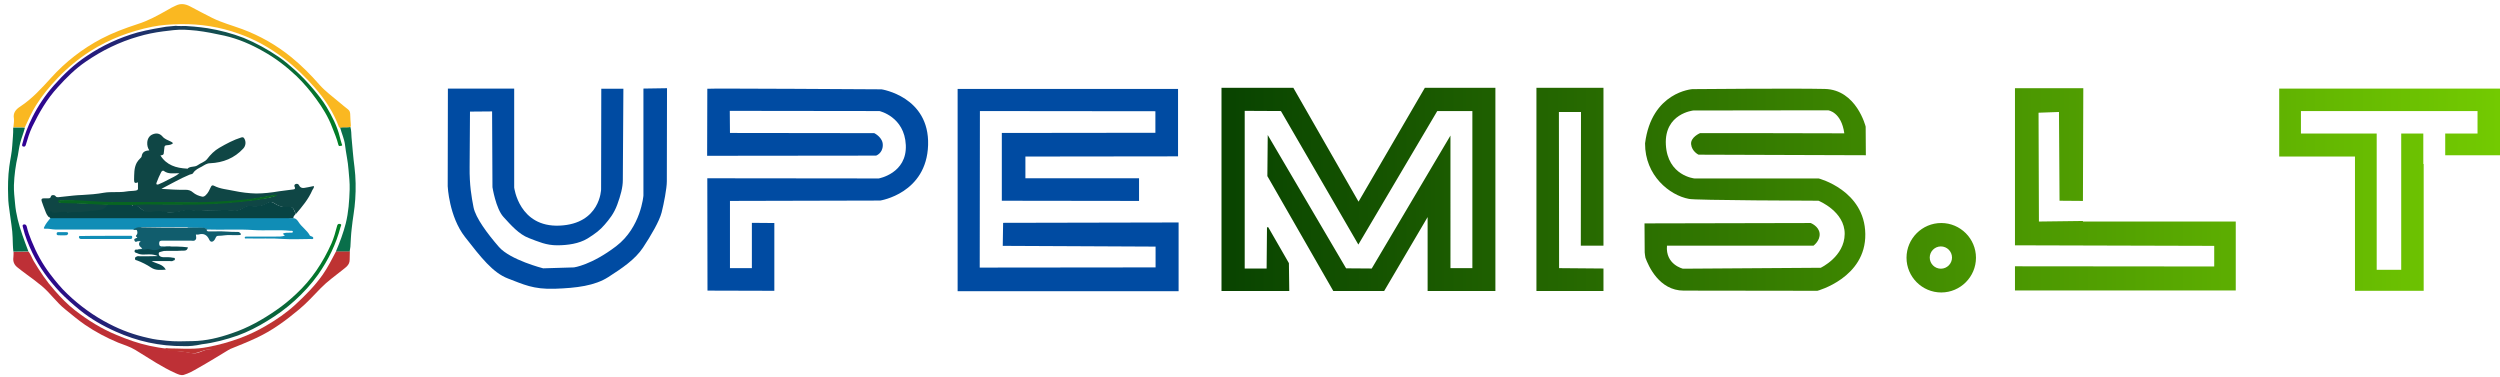 <?xml version="1.0" encoding="utf-8"?>
<!-- Generator: Adobe Illustrator 26.1.0, SVG Export Plug-In . SVG Version: 6.00 Build 0)  -->
<svg version="1.1" id="Layer_1" xmlns="http://www.w3.org/2000/svg" xmlns:xlink="http://www.w3.org/1999/xlink" x="0px" y="0px"
	 viewBox="0 0 1346.3 202.9" style="enable-background:new 0 0 1346.3 202.9;" xml:space="preserve">
<style type="text/css">
	.st0{fill:#F44D90;}
	.st1{fill:url(#SVGID_1_);}
	.st2{fill:#004BA2;}
	.st3{fill:#FAB821;}
	.st4{fill:#BE3036;}
	.st5{fill:#BE3332;}
	.st6{fill:#036B49;}
	.st7{fill:#096F4A;}
	.st8{fill:#0F4645;}
	.st9{fill:#108DB6;}
	.st10{fill:#084343;}
	.st11{fill:url(#SVGID_00000177464784209592528540000002164968396224101033_);}
	.st12{fill:url(#SVGID_00000052814709806878462340000001286344764658667943_);}
	.st13{fill:#115D6D;}
	.st14{fill:#09484F;}
	.st15{fill:#076521;}
</style>
<g id="Layer_1_00000162327340776279635990000006416957271340897983_">
	<path class="st0" d="M404.9,144.5"/>
	<path class="st0" d="M695.1,46.4"/>
	<path class="st0" d="M1045,132.4"/>
	
		<linearGradient id="SVGID_1_" gradientUnits="userSpaceOnUse" x1="657.753" y1="150.945" x2="1346.283" y2="150.945" gradientTransform="matrix(1 0 0 -1 0 253.329)">
		<stop  offset="0" style="stop-color:#084300"/>
		<stop  offset="1" style="stop-color:#73CA01"/>
	</linearGradient>
	<path class="st1" d="M863.5,144.6v12.1h-36.1V47.3h36.1v85l-12.2,0l0.1-72l-11.9,0l0.1,84.1L863.5,144.6z M1064.1,138.8
		c0,10.3-8.4,18.7-18.7,18.7s-18.7-8.4-18.7-18.7s8.4-18.7,18.7-18.7S1064.1,128.5,1064.1,138.8z M1051.2,138.7c0-3.3-2.7-6-6-6
		c-3.3,0-6,2.7-6,6s2.7,6,6,6C1048.5,144.7,1051.2,142,1051.2,138.7z M1121.7,119.3V119l-23.7,0.3l-0.2-58.6l11-0.4l0.3,47.8
		l12.6,0.1l0.2-60.7h-36.8v84.6l107.3,0.3v11.1l-107.3-0.1v13h118.9v-37.1L1121.7,119.3z M1227.4,47.7v36.6h40.8v72.3h37V88.3h-0.2
		V71.9h-11.9v73.4h-13.2V71.9h-40.8V59.8h95.1v12.1h-17.4v11.7h29.5V47.7L1227.4,47.7L1227.4,47.7z M767.3,47.3l-35.7,61.3
		l-35.1-61.3h-38.7v109.4h36.5l-0.2-15l-11.1-19.3h-0.7l-0.2,22.2l-11.8,0l0-84.9l19.5,0.1l41.7,71.9l42.5-71.9l18.9,0l0,84.6
		l-11.8,0V73c-0.1,0.2-42.4,71.6-42.4,71.6l-13.8-0.1l-42.2-71.8l-0.2,22.2l0.1,0.1v0l35.4,61.7h27.4l23.4-39.8v39.8h36.5V47.3
		H767.3z M979.4,96.1h-66.9c0,0-14.5-1.4-15.4-18.2c-0.9-16.8,14.8-18.4,14.8-18.4l72.6-0.1c0,0,7.1,0.8,8.7,12.4
		c-0.2-0.1-77.7-0.1-77.7-0.1s-5.2,2.2-4.8,6c0.4,3.9,4,5.6,4,5.6l90.1,0.3l-0.1-15.4c0,0-4.9-19.9-22-20.3
		c-17-0.4-71.3,0.1-71.3,0.1s-22,1.4-25.5,29.2c-0.1,17.4,13.3,28,23.6,29.9c2.2,0.8,69.8,1,69.8,1s14.2,5.7,14.1,17.9
		s-12.9,18.2-12.9,18.2l-74.2,0.5c0,0-9.5-2.2-8.6-12.4l78.9,0c0,0,3.7-2.7,3.3-6.6c-0.4-3.9-4.8-5.6-4.8-5.6l-89.5,0.2l0.1,15.6
		c0.1,0.9,0.2,1.9,0.4,2.9c1.6,4.4,7.4,17.7,20.6,17.7l72,0.1c0,0,26.2-7,25.8-30.6C1004.2,102.5,979.4,96.1,979.4,96.1z"/>
	<path class="st2" d="M499.8,78.1c-0.8,26.1-25.8,29.9-25.8,29.9l-80.9,0.2v36.2l11.8,0l0-24.4l12.1,0.1v36.5l-36-0.1l-0.1-60.5v0
		l92.3,0.1c0,0,15.3-2.7,14.6-18c-0.7-15.3-14.2-18.3-14.2-18.3L393,59.7l0.1,11.9l77.7,0.1c0,0,4.8,2.3,4.6,6.6
		c-0.1,4.3-3.6,5.5-3.6,5.5l-91,0.1l0.1-36.1c-0.1-0.3,93.8,0.3,93.8,0.3S500.6,52,499.8,78.1z M540,132.4c0,0,82.4,0.4,82.3,0.4
		V144l-94.7,0.1l0.1-84.3l94.5,0.1l0,11.6l-82.7,0.1l0,36.5l73.9,0.1l0-12.2l-61.2,0l0-11.7l81.3-0.1l0,0h0h0.7v0l0.2,0V47.9H515.7
		v108.9h119v-37l-94.5,0.2L540,132.4z M346.5,47.7l0,0.1h0l0,57.5c0,0-1.3,17.1-14.7,27.3S309.1,144,309.1,144l-16.6,0.5
		c0,0-17.7-4.5-23.8-11.5c-6.1-7-12.6-15.7-13.7-21.4s-2.2-11.8-2.1-21.7c0.1-9.9,0.2-29.8,0.2-29.8c11.9-0.1,11.9-0.1,11.9-0.1
		l0.2,40.8c0,0,1.8,11.5,5.9,16c4.1,4.5,8.4,9.4,13.7,11.4c5.2,2,9.4,3.9,15.2,3.9s11.8-0.9,16.3-3.6c4.5-2.8,6.8-4.6,9.3-7.5
		s5-5.9,6.8-10.8c1.8-4.9,3-9.3,3-13.2s0.3-49.1,0.3-49.1h0l0-0.1h-11.9l0,0.1h0l-0.1,54.1c0,0-0.4,18.5-22.3,19.5
		S276.9,101,276.9,101V47.7h-35.7l-0.1,52.6c0,0,0.7,16.3,9.3,27.3s15,19.3,23.2,22.4s13.5,5.9,25.2,5.5s21.5-1.6,28.8-6.3
		s14.4-9.4,18.7-15.9c4.3-6.5,8.8-14.2,10-18.9s2.8-13,2.8-16.7l0.1-50.2L346.5,47.7L346.5,47.7z M276.9,47.7L276.9,47.7L276.9,47.7
		L276.9,47.7z"/>
</g>
<g id="Layer_2_00000028326629680402445650000000584181919208280235_">
</g>
<g>
	<path class="st3" d="M9.1,68.6l-1.9,0c0.1-1.1,0.3-2.6,0.3-2.8c0.1-0.8,0-1.4,0-1.9l0,0c-0.6-3.1,1-5,3.5-6.6
		c6.4-4.2,11.5-9.9,16.6-15.5c7.7-8.5,16.7-15.5,26.9-20.9c6.3-3.3,12.8-5.7,19.5-7.9c5.8-1.8,11-4.7,16.3-7.7
		c1.4-0.9,2.9-1.6,4.4-2.3c2.6-1.3,5.1-0.9,7.6,0.4c4,2.1,7.9,4.2,11.9,6.2c5.2,2.6,10.9,4.1,16.3,6.1c9.6,3.6,18.4,8.6,26.4,15.1
		c5.5,4.5,10.5,9.5,15.2,14.9c3.1,3.5,6.9,6.2,10.4,9.2c1.6,1.4,3.3,2.7,4.9,4c0.9,0.7,1.2,1.6,1.2,2.8c0,1.7,0.2,3.5,0.3,5.2
		c0,0.5,0.2,1.1-0.3,1.6c-1.8,0.5-3.7,0-5.5,0.4c-0.2-0.1-0.5-0.3-0.6-0.6c-2.9-7.8-7.4-14.7-12.9-21c-5.1-5.9-10.7-11.3-16.9-16
		c-7.4-5.6-15.4-10.1-24.2-13.2c-10.1-3.6-20.6-5.3-31.4-5.1C92,13.1,87,13.4,82,14.4c-11.9,2.4-23,6.6-33.3,13.1
		c-6.4,4.1-12.4,9-17.7,14.6c-4.3,4.5-8.3,9.3-11.6,14.6c-2.4,3.8-4.2,8-6.1,12l-2.6-0.1"/>
	<path class="st4" d="M123.8,188c-5.6,3.4-11.6,7.1-17.3,10.3c-2.4,1.4-4.9,2.8-7.6,3.6c-1.6,0.4-3.1-0.4-4.5-1
		c-3.6-1.6-6.9-3.5-10.3-5.5c-3.8-2.3-7.5-4.6-11.3-7c-2.8-1.7-6.1-2.7-9.2-3.9c-6.2-2.6-12.1-5.7-17.7-9.5
		c-3.8-2.6-7.3-5.6-10.9-8.5c-4.6-3.7-7.9-8.6-12.4-12.4c-2.8-2.3-5.6-4.4-8.5-6.5c-1.6-1.1-3.1-2.4-4.7-3.6
		c-1.8-1.4-2.5-3.2-2.2-5.4c0.1-1,0.1-2,0.1-3c2.7,0,5.4-0.1,8.1-0.1c1.2,1.6,1.8,3.5,2.8,5.2c3.3,5.5,6.9,10.9,11.2,15.7
		c3.4,3.9,7,7.6,11.1,10.8c6.9,5.3,14.2,9.9,22.3,13.2c5.7,2.4,11.6,4.5,17.6,5.8c2.8,0.6,6.6,1.3,9.8,1.6c0.9,0.8,0.5,1.1,1.9,1.1
		c3.4,0,6.6,0.4,9.9,1c1.4,0.3,2.9,0.6,4.5,0.1c2.1-0.6,4.1-1.8,6.2-1.9c4-0.2,7.4-1.8,11-3.1c1.4-0.5,3-0.5,4.5-0.9l0.4,0.5
		c-1,0.6-2.2,1.5-3.3,1.8c-0.9,0.3-1.7,0.6-1.6,1.7L123.8,188z"/>
	<g>
		<path class="st5" d="M118.6,188.2c-3.6,1.3-2.1-0.2-6.1,0c-2,0.1-4.2,1.1-6.2,1.7c-1.6,0.5-3,0.4-4.4,0.1c-3.3-0.7-6.6-0.9-10-0.9
			c-1.4,0-2.1-0.9-3-1.6c2.2,0.2,4.4,0.1,6.7,0.2c2.2,0.1,4.3,0.1,6.5,0.1c0.1,0,0.2,0,0.3,0c3.2,0,6.4-0.3,9.4-0.9
			c5.9-1.1,11.7-2.7,17.4-4.8c4.8-1.8,9.5-4,13.9-6.6c5.7-3.3,11.1-7,16-11.5c5.4-5,10.5-10.1,14.7-16.1c2.8-4,4.9-8.3,7.2-12.6
			c2.5,0,4.9,0,7.4,0c0,1.5-0.1,3-0.1,4.6c0,2.9-2.2,4.1-4,5.6c-3.9,3.1-8.1,6.1-11.6,9.7c-3.8,3.9-7.4,7.9-11.6,11.4
			c-3.5,2.9-7,5.7-10.8,8.3c-4,2.8-8.2,5.2-12.5,7.2c-4.6,2.2-9.4,4-14.2,6"/>
		<path class="st5" d="M124.5,186.3"/>
	</g>
	<path class="st6" d="M15.3,135.4c-2.7,0-5.4,0.1-8.1,0.1c-0.3-2.6-0.3-5.1-0.4-7.6c-0.1-4.4-1-8.7-1.5-13c-0.4-3-0.9-6-0.9-9.1
		C4.2,100.4,4.3,95,5,89.7c0.5-3.8,1.4-7.5,1.6-11.3c0.2-3.2,0.6-6.4,0.5-9.7c0.7,0,1.3,0,1.9,0h1.8c0.9,0,1.8,0,2.6,0.1
		c-0.7,2.8-1.8,5.4-2.5,8.1c-0.6,2.3-0.9,4.6-1.3,6.9C8.4,89,7.7,94.3,7.5,99.7c-0.1,3.3,0.3,6.5,0.6,9.8c0.5,5.9,2,11.4,3.9,16.9
		C13,129.4,14.2,132.4,15.3,135.4L15.3,135.4z"/>
	<path class="st7" d="M188.3,135.4c-2.5,0-4.9,0-7.4,0c2.1-4.9,4-10,5.3-15.1c1.5-6,1.9-12.1,2.1-18.3c0.1-3.5-0.3-7-0.6-10.5
		c-0.3-4.6-1.4-9-1.9-13.5c-0.4-3.2-1.8-6.1-2.6-9.2c1.8-0.4,3.7,0.1,5.5-0.4c0.5,1.8,0.5,3.7,0.6,5.5c0.5,5.4,0.9,10.8,1.6,16.1
		c0.7,5.7,0.8,11.6,0.4,17.4c-0.3,5.3-1.4,10.5-1.9,15.7c-0.4,3.3-0.5,6.5-0.7,9.8C188.6,133.8,188.4,134.6,188.3,135.4L188.3,135.4
		z"/>
	<path class="st4" d="M101.9,187.9c0.1,0,0.2,0,0.3,0C102.2,187.9,102.1,187.9,101.9,187.9z"/>
	<path class="st8" d="M168.9,100.2c0.6,0.6-0.4,1.5-0.7,2.2c-2.1,4.9-5.5,8.9-8.9,12.9c-1.5-3.7-1.5-3.9-5-3.7
		c-2.6,0.1-4.7-0.9-6.7-2.2c-1.1-0.8-2.2-0.7-3.3-0.1c-0.6,0.3-1.2,0.6-1.8,0.9c-2.7,1.4-5.6,0.9-8.4,1c-1,0-1.9,0.2-2.8,0.8
		c-1.6,1-3.4,1.8-5.4,1.6c-2.2-0.2-4.5-0.3-6.7-0.2c-3.4,0.1-6.8,0-10.2,0.2c-1.1,0-2.1,0.3-3.3,0.1c-2.5-0.3-5-0.7-7.6,0
		c-2.8,0.7-5.8,1-8.8,0.6c-2.3-0.4-4.4,0-6.8,0.7c-2.2,0.6-4.6-0.8-6.5-2.5c-1-0.9-2.2-1.9-3.9-1.3c-0.3,0.1-1.2-0.9-1.5-1.3
		c0.5-0.5,1.6,0,2.1,0c5.4-0.4,10.8,0,16.2,0c11.7,0,23.2,0,34.9-1c6.1-0.5,12.1-1.1,18.2-2c2.4-0.3,4.5-0.8,6.7-1.6
		c-0.2-0.5-0.1-0.3-0.3-0.2c-6.1,1-11.9,2.3-18,2.9c-4.7,0.4-9.5,1.2-14.2,1.2c-3.3,0.1-6.6,0.2-9.9,0.1
		c-15.4-0.2-30.4-0.1-45.9-0.1c-2.1,0-4.3-0.1-6.3-0.2c-7,0-14-1.2-21.1-0.9c-0.6,0-0.9-0.2-1,0.5c0,0.7,0.3,0.5,1,0.5
		c2.5,0,4.8,0.1,7.3,0.2c6.2,0.2,13.2,0.4,19.4,0.8c-0.9,1.9-3.7,2.8-5.4,3.3c-3.6,1.1-7.3,0.9-11,1.3c-2.4,0.2-4.8,0.1-7.2-0.2
		c-2.3-0.3-4.7,0.8-7.1,0.4c-0.9-0.1-1.8-1.2-2.5-0.5c-0.7,0.7,0.3,1.8,0.1,2.7l0,0c-1.3-0.9-1.8-2.4-2.3-3.7
		c-0.7-1.6-1.2-3.3-1.8-4.9c-0.4-1.1-0.1-1.7,1.1-1.7c0.7,0,1.5,0,2.2,0c0.8,0,1.4,0,1.6-1c0.2-0.9,1.9-1,2.5-0.2
		c0.4,0.6,0.9,0.6,1.4,0.6c2.8-0.3,5.6-0.6,8.4-0.9c1.5-0.2,3.1-0.2,4.6-0.3c3.9-0.2,7.8-0.5,11.6-1.2c4.1-0.7,8.2,0,12.2-0.7
		c1.7-0.3,3.4-0.2,5.1-0.5c1.1-0.2,1.2-0.7,1.1-1.5c0-0.9,0-1.9,0-2.9c-1.7,0.7-2.1,0.2-2.1-1.4c0.1-3.1-0.1-6.2,1.4-9.1
		c0.5-0.9,1.1-1.6,1.8-2.3c0.4-0.4,0.8-0.7,0.9-1.3c0.3-2.2,1.8-3,4.1-3.1c-0.9-1.4-1.2-2.8-1.1-4.3c0.1-1.9,1.1-3.6,2.8-4.3
		c2-0.9,3.9-0.6,5.3,1c1.2,1.5,2.9,2,4.5,2.8c0.5,0.2,0.9,0.5,1.3,0.9c-0.9,0.9-2.1,1-3.2,1.1c-1.2,0-1.5,0.5-1.5,1.6
		c0,0.9-0.3,1.7-0.3,2.6c0,1.1-1,1.2-1.8,1.3c3.3,5.3,8.5,6.8,14.2,7.1c0.1,0,0.2,0.1,0.3,0.1c1.5-1.6,3.8-0.7,5.5-1.9
		c1.6-1.2,3.9-1.8,5.1-3.3c1.9-2.5,4-4.6,6.6-6.1c3.8-2.2,7.7-4.3,11.9-5.6c0.8-0.2,1.2,0,1.5,0.5c1.1,1.7,0.9,4-0.5,5.5
		c-4.8,5.2-10.9,7.6-17.8,7.9c-1.8,0-3.1,1-4.5,1.8c-1.7,0.9-3.6,1.7-4.7,3.5c-0.4,0.7-1.4,0.6-2,0.9c-5.1,2.1-9.8,4.9-15.1,7.6
		c4.7,0.3,8.9,0.6,13.1,0.5c1.5,0,2.8,0.4,3.9,1.4c1.4,1.2,3.1,1.9,5,2.3c0.8,0.1,1.4-0.3,1.9-0.8c1.3-1.2,2-2.8,2.8-4.5
		c0.3-0.7,0.8-1,1.6-0.6c3.4,1.8,7.3,2,10.9,2.8c3.8,0.8,7.9,1.3,11.8,1.4c4.1,0,8.3-0.5,12.4-1.2c2.6-0.4,5.1-0.6,7.7-1
		c0.9-0.1,1-0.6,0.8-1.1c-0.5-0.9-0.3-1.5,0.4-1.8c0.7-0.3,1.6,0,1.8,0.6c1.2,2.5,3.5,1.2,5,1.1 M96.6,93.3c-0.5,0-0.7,0-0.9,0
		c-2.5,0-5.1,0.5-7.4-1.2c-0.7-0.5-1.2,0.1-1.5,0.6c-0.9,1.8-1.8,3.7-2.5,5.7c-0.3,0.8,0,1.2,1,0.9c1.8-0.7,3.5-1.6,5.2-2.5
		C92.6,95.7,94.6,94.9,96.6,93.3L96.6,93.3z"/>
	<path class="st9" d="M158.1,117.5c1.4,0.1,2.1,1.2,2.7,2.1c1.7,2.7,4.6,4.4,6.1,7.3c0.1,0.1,0.4,0.2,0.6,0.3
		c0.6,0.2,1.3,0.4,1.2,1.1c-0.1,0.7-0.9,0.4-1.5,0.4c-4.7,0-9.5,0.3-14.2,0c-6.7-0.5-13.3-0.1-20-0.3c-0.4,0-1.2,0.3-1.2-0.4
		c0-0.7,0.8-0.6,1.3-0.6c5.1,0,10.1,0,15.2,0c1.7,0,3.4,0.1,5.1-0.5c-0.3-0.3-0.7-0.7-1.1-1c1.3-0.8,2.7-0.5,4-0.6
		c0.5,0,1.4,0.2,1.4-0.5c0-0.7-0.8-0.5-1.3-0.5c-6.6-0.7-13.2,0-19.8-0.4c-8.3-0.6-16.6,0-24.9-0.3c-0.9-0.7-2.1-0.9-3.3-0.9
		c-2.4,0-4.8,0-7.2-0.1c-0.2-0.5-0.7-0.3-1-0.3c-7.7,0-15.5,0-23.2,0c-0.3,0-0.9-0.1-1.1,0.4c-1.6,0-2.3,0.3-3.7,0.9
		c-14,0-28.4,0-42.4,0c-1.8,0-3.6-0.6-5.5-0.4c-1,0-0.7-0.5-0.4-1.1c0.8-1.7,2-3.1,3.2-4.6c0.1,0,0.2,0,0.2-0.1l33.8-1.2h5.8
		c2.4,0,5.4,0.1,7.7,0.1c0.7,0,2.2,0.1,2.9,0.1c21.1,0,41.5-0.4,62.5-0.4C146.2,116.1,152,117.5,158.1,117.5L158.1,117.5z"/>
	<path class="st10" d="M67.5,117.5c-0.2,0-0.4,0-0.7,0"/>
	<path class="st10" d="M27.1,117.5c-2.7-3-1.2-3-0.5-3.6c0.7-0.7,1.7,0.5,2.6,0.7c2.7-0.1,4.2-0.9,7-0.4c3.3,0.1,3.4,0,7.2,0
		c11.2-1.4,2.5-0.1,11.1-1.3c1.7-0.5,2.9-1.4,3.8-3.3c4.1-0.2,8.2,0.4,12.2,0.1c0.2,0.4,1,1.4,1.3,1.2c1.8-0.7,3,0.4,4.1,1.4
		c1.9,1.7,4.2,2.3,6.4,1.7c2.4-0.7,4.7-0.3,7,0.1c3,0.5,5.9,0,8.7-0.7c2.7-0.7,5.1-0.4,7.6,0c1.1,0.1,2.3,0.1,3.4,0
		c3.4-0.2,6.7-0.2,10.1-0.3c2.2-0.1,4.6,0,6.8,0.2c2,0.2,3.6-0.4,5.2-1.5c0.9-0.6,1.9-0.9,2.9-0.9c2.8,0,5.6,0.5,8.3-0.9
		c0.6-0.3,1.3-0.7,1.9-0.9c1.1-0.6,2.2-0.5,3.4,0.3c2,1.3,4.1,2.2,6.7,2c3.5-0.2,3.4,0.1,4.9,3.8c-0.7,0.9-1.3,1.3-1.2,2.3l0,0
		c-6.1,0-12.1,0-18.2,0c-21.1,0-42.1,0-63.1,0c-0.7,0-2.6,0-3.3,0"/>
	<path class="st10" d="M65.8,117.5c-12.8,0-25.7,0-38.5,0"/>
	
		<linearGradient id="SVGID_00000134935536220606890480000000339508239189567902_" gradientUnits="userSpaceOnUse" x1="-614.428" y1="-618.988" x2="-442.935" y2="-618.988" gradientTransform="matrix(1 0 0 -1 626.658 -465.337)">
		<stop  offset="0" style="stop-color:#300094"/>
		<stop  offset="1" style="stop-color:#007F24"/>
	</linearGradient>
	<path style="fill:url(#SVGID_00000134935536220606890480000000339508239189567902_);" d="M99.4,186.4c-13.7,0.1-25.6-2.7-37-7.8
		c-7-3.1-13.6-6.9-19.5-11.7c-3.7-3-7.3-6.2-10.6-9.6c-6-6.4-11.1-13.3-14.9-21.2c-2.1-4.4-3.9-8.8-5-13.5c-0.1-0.7-0.6-1.3,0.3-1.7
		c0.9-0.3,1.5,0.3,1.7,1.1c0.6,2.6,1.5,5.1,2.5,7.5c2.6,6.5,5.9,12.6,10.1,18.1c2.9,3.8,5.9,7.5,9.4,10.8c6.7,6.4,14.2,11.8,22.4,16
		c6.7,3.5,13.7,6,21,7.6c3.2,0.8,6.6,1.2,9.9,1.5c4.6,0.5,9.3,0.3,13.9,0.2c7.3-0.1,14.3-1.8,21.2-4.2c8.7-2.9,16.5-7.3,24-12.5
		c3.8-2.6,7.3-5.5,10.7-8.7c8.3-7.7,14.4-16.9,19-27.2c1.3-3,2.2-6.2,3-9.3c0.2-1,0.7-1.4,1.6-1.2c1.1,0.2,0.5,1.1,0.3,1.6
		c-2.4,9.3-6.6,17.8-12.1,25.7c-3.7,5.2-8,9.8-12.6,14c-4.6,4.2-9.6,7.8-14.9,11c-5,3.1-10.3,5.8-15.8,7.8
		c-6.3,2.2-12.7,3.9-19.3,4.7C105.2,186.2,101.7,186.5,99.4,186.4L99.4,186.4z"/>
	
		<linearGradient id="SVGID_00000171680166229727080420000008887932286623153812_" gradientUnits="userSpaceOnUse" x1="-614.768" y1="-511.808" x2="-442.365" y2="-511.808" gradientTransform="matrix(1 0 0 -1 626.658 -465.337)">
		<stop  offset="0" style="stop-color:#300094"/>
		<stop  offset="1" style="stop-color:#007F24"/>
	</linearGradient>
	<path style="fill:url(#SVGID_00000171680166229727080420000008887932286623153812_);" d="M100,14c0.9,0,7.4,0.5,11.8,1.2
		c6.7,1.1,13.2,2.8,19.4,5.2c6.6,2.7,12.9,6.2,18.8,10.2c3.1,2.1,5.9,4.5,8.7,7c3.7,3.3,7,6.8,10.2,10.6c2.5,3,4.9,6,6.9,9.3
		c3,5.1,5.8,10.4,7.2,16.3c0.3,1.2,0.6,2.4,1,3.6c0.2,0.5,0.6,1-0.2,1.1c-0.5,0-1.3,0.6-1.6-0.6c-0.8-3.2-2.1-6.3-3.3-9.3
		c-2.1-5.6-5.2-10.6-8.7-15.4c-3.2-4.4-6.6-8.4-10.5-12.2c-5.5-5.2-11.5-9.8-18-13.4c-6.5-3.7-13.4-6.7-20.9-8.4
		c-5-1.1-10-2.1-15-2.7c-2.2-0.2-4.4-0.4-6.6-0.5c-3.8-0.1-7.6,0.4-11.4,0.9c-4.6,0.6-9.1,1.5-13.4,2.8
		c-10.1,2.9-19.5,7.5-28.2,13.5C40.6,37,35.7,41.9,31.1,47c-5.8,6.3-10,13.6-13.7,21.2c-1.5,3.1-2.5,6.4-3.5,9.8
		c-0.2,0.9-0.8,1.1-1.4,0.9c-0.6-0.1-0.7-0.6-0.5-1.3c1.2-5,3.1-9.8,5.4-14.4C20.5,57,24.4,51.2,29,46c5.3-6,11.1-11.5,17.8-15.9
		c8.3-5.6,17.4-9.8,27.2-12.6c5.1-1.4,14-2.9,15.4-3.1c1.2-0.1,4.6-0.4,5.3-0.5C95.6,14.1,99.3,14,100,14z"/>
	<path class="st13" d="M101.3,122.6c2.4,0,4.8,0,7.2,0c1.2,0,2.3,0.2,3.3,0.9c-0.2,0.1-0.7-0.1-0.5,0.4c0.1,0.4,0.4,0.7,0.9,0.7
		c1.3,0,2.7,0,4,0c3.9-0.2,7.8,0.4,11.7,0.3c0.5,0,0.9,0,1.2,0.4c0.2,0.3,0.8,0.5,0.6,0.9c-0.1,0.4-0.6,0.4-1,0.4
		c-1.4,0-2.8,0.1-4.2,0c-2.4-0.2-4.6,0.4-7,0.4c-1.2,0-1.3,1.1-1.8,1.9c-0.9,1.5-2.3,1.8-3,0.2c-1.2-2.7-3.1-3.6-5.8-2.8
		c-0.4,0.1-0.9,0-1.4,0c0,1,0.5,2-0.2,2.8c-0.7,0.9-1.7,0.5-2.5,0.5c-5.1,0-10.2,0-15.3,0c-1.1,0-1.8,0.1-1.8,1.5
		c0,1.3,0.6,1.7,1.8,1.6c0.8,0,4.2,0.1,4.9,0.1c-1.2,0.4-4.3,0.6-5.4,1.3c-1.7,1-4.1,1.5-5.9,0.9c-0.7-0.2-1.6-0.5-2.2-0.3
		c-1.6,0.4-3.1-0.3-4.7-0.3c0.7-0.7,1.6,0,2.4-0.6c-0.6-0.6-1.3-1-1.6-1.7c-0.3-0.7-0.2-1.6,0.8-2.2c-0.7,0-1.4-0.1-1.9,0.1
		c-0.8,0.4-1.2,0.3-1.5-0.5c-0.4-1,0.5-1,1-1.3c0.2-0.1,0.5,0,0.5-0.4c-0.3-0.3-1.2-0.4-0.4-1.2c0.6-0.6,0.6-1.6,0.3-2.4
		c-0.3-0.9-1.5,0.1-2-0.7c1.2-0.8,2.6-1.3,4.1-1.1C84.4,122.6,92.8,122.6,101.3,122.6L101.3,122.6z"/>
	<path class="st14" d="M74.2,134.4c1.6,0,3.1,0.2,4.6-0.2c0.7-0.2,1.4-0.1,2.1,0.1c1.8,0.6,3.6,0.6,5.3-0.4c1.1-0.7,2.4-0.8,3.6-1.1
		c3.8-0.1,7.6-0.1,11.4,0.4c-0.4,2.3-2.4,1.7-3.7,1.8c-2.5,0.2-5,0-7.6,0.1c-0.9,0-1.8,0-2.6,0.3c-0.9,0.3-2,0.2-1.8,1.4
		c0.1,1.2,1.2,1.6,2.3,1.7c1.8,0,3.6-0.1,5.4,0.3c0.4,0.1,1-0.2,1,0.7c0,0.9-0.6,0.6-1,0.9c-0.5,0.4-1.1,0.2-1.6,0.2
		c-3.2,0-6.5,0-9.9,0c2.6,1.5,5.9,1.5,7.6,4.6c-2.8,0.2-5.5,0.5-7.9-1.1c-2.4-1.6-5-2.9-7.7-3.9c-0.5-0.1-1.1-0.2-1-1
		c0-0.8,0.6-0.9,1-1.1c0.5-0.3,1-0.1,1.5-0.1c3.3,0,6.5,0,9.8-0.1c-1.3-0.6-2.8-0.9-4.3-0.9c-2.3-0.1-4.6,0.5-6.7-0.6
		c-0.6-0.3-1.7-0.3-1.5-1.2C72.5,134.1,73.6,134.5,74.2,134.4L74.2,134.4z"/>
	<path class="st9" d="M56.9,127c4.3,0,8.7,0,13,0c0.5,0,1.3-0.3,1.3,0.8c0,0.9-0.6,0.9-1.3,0.9c-8.6,0-17.2,0-25.8,0
		c-0.2,0-0.5,0-0.7,0c-0.4-0.2-0.9-0.3-0.9-1c0-0.9,0.7-0.6,1.1-0.6C48.1,127,52.5,127,56.9,127L56.9,127z"/>
	<path class="st9" d="M33.7,125c0.6,0,1.2,0,1.8,0c0.5,0,1.1,0,1.2,0.6c0,0.6-0.5,1-1,1.1c-1.4,0-2.8,0.1-4.2,0
		c-0.4,0-1.1-0.1-1-0.9c0-0.8,0.6-0.8,1.2-0.8C32.3,125,33,125,33.7,125z"/>
	<path class="st15" d="M70,110.4h-3.1c-4.1,0-6.9-0.1-10.9-0.1c0,0-0.1,0-0.1,0c-11.4-0.8-0.2,0-16.1-0.8c-2.6,0-4.6-0.1-7.1-0.2
		c-0.6,0-1.4-0.2-1.4-0.9c0-0.7,0.9-0.6,1.5-0.6c7-0.3,14,0.4,21,0.8c2.1,0.1,4.1,0.2,6.2,0.2c15.4,0,30.8-0.1,46.2,0.1
		c3.3,0,6.8-0.2,10.1-0.3c4.7-0.2,9.2-0.6,13.8-1c6.1-0.5,12.1-1.7,18.2-2.8c0.2,0,0.6,0.1,0.8,0.6c-2.2,0.7-2.5,0.8-5.7,1.5
		c-0.8,0.2-5.4,0.9-5.5,0.9c-7.5,0.9-8.1,1-14.2,1.5c-11.7,1-23.4,1-35,0.9c-5.4,0-4.8-0.1-10.2-0.1"/>
</g>
</svg>
